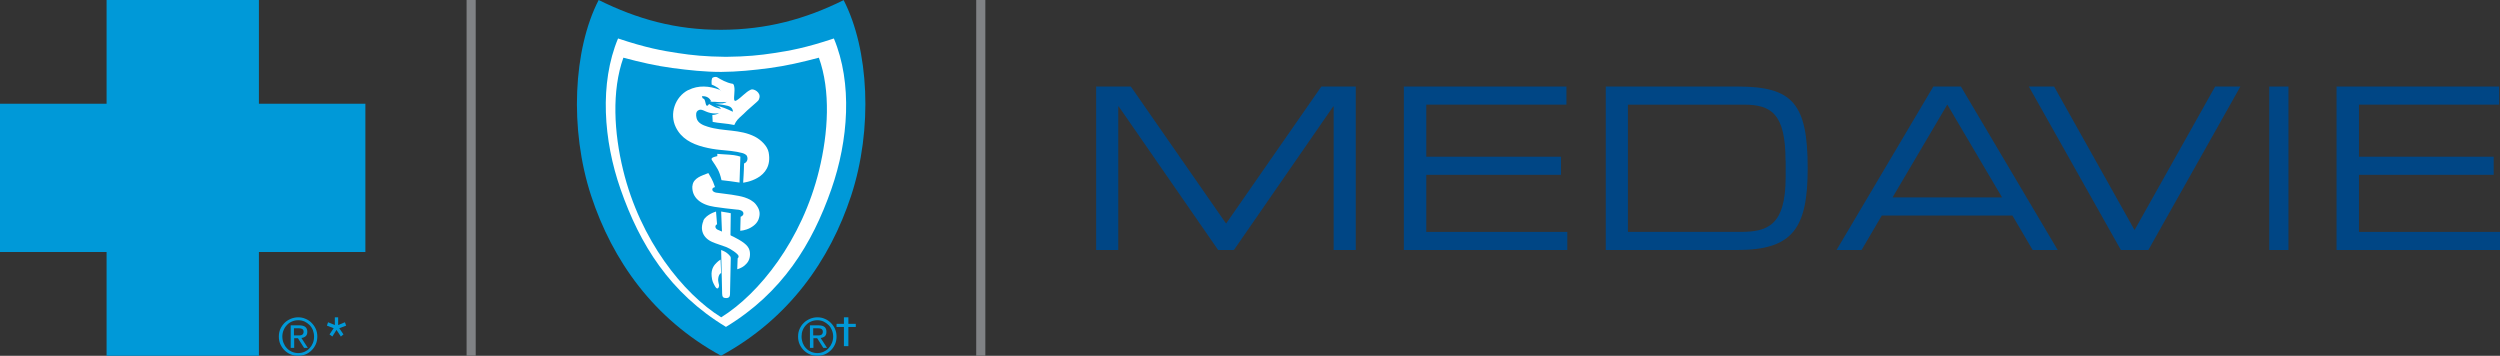 <svg width="260" height="37" viewBox="0 0 260 37" fill="none" xmlns="http://www.w3.org/2000/svg">
<rect x="0" y="0" width="260" height="37" fill="#333333" stroke="none"/>
<g clip-path="url(#clip0_2444_2545)">
<path d="M75 36.987C82.038 33.161 86.31 27.063 88.516 20.363C90.798 13.412 90.378 5.132 87.738 0.013C83.722 2.007 79.705 3.086 75 3.099C70.295 3.112 66.278 1.995 62.262 0C59.622 5.119 59.202 13.425 61.484 20.376C63.69 27.063 67.949 33.161 75 37" fill="#0099D8"/>
<path d="M75.494 34C81.352 30.456 84.468 25.391 86.464 19.672C88.241 14.595 88.666 8.638 86.722 4C83.799 4.98 82.086 5.282 80.49 5.521C79.009 5.747 77.683 5.885 75.506 5.91H75.494C73.317 5.885 71.991 5.747 70.51 5.521C68.914 5.282 67.201 4.98 64.278 4C62.334 8.65 62.759 14.595 64.536 19.672C66.532 25.403 69.648 30.468 75.506 34H75.494Z" fill="white"/>
<path d="M75.004 33C78.937 30.558 83.408 25.004 85.189 17.691C86.137 13.806 86.406 9.454 85.163 6C83.395 6.468 81.755 6.848 80.052 7.075C78.348 7.303 76.669 7.468 75.004 7.48H74.991C73.338 7.48 71.647 7.303 69.944 7.075C68.24 6.848 66.587 6.468 64.832 6C63.602 9.454 63.858 13.806 64.806 17.691C66.587 24.991 71.058 30.546 75.004 33Z" fill="#0099D8"/>
<path d="M71.567 9.367C70.208 10.071 69.594 11.831 70.287 13.239C70.848 14.386 71.906 14.959 73.173 15.285C73.787 15.441 74.323 15.533 74.989 15.598C75.76 15.676 76.439 15.715 77.183 15.911C77.34 15.95 77.614 16.067 77.68 16.224C77.81 16.51 77.732 16.862 77.379 17.006C77.379 17.657 77.288 19 77.288 19C77.288 19 80.475 18.661 79.939 15.845C79.809 15.168 79.117 14.529 78.516 14.216C76.935 13.408 75.211 13.695 73.591 13.173C73.121 13.03 72.573 12.808 72.442 12.287C72.364 11.948 72.364 11.622 72.612 11.479C72.977 11.257 73.252 11.609 73.853 11.739C74.231 11.831 74.623 11.818 74.924 11.739C75.054 11.7 75.237 11.661 75.263 11.557C75.263 11.453 75.041 11.4 74.976 11.348C74.793 11.257 74.636 11.257 74.44 11.179C74.114 11.049 73.774 10.827 73.434 10.645C73.748 10.579 74.27 10.566 74.571 10.605C74.819 10.631 75.577 10.631 75.812 10.566C75.864 10.566 75.969 10.514 75.929 10.423C75.838 10.28 75.694 10.214 75.59 10.084C75.368 9.784 75.172 9.471 74.819 9.328C73.787 8.937 72.625 8.833 71.593 9.367" fill="white"/>
<path d="M76.91 19L77 16.288C77 16.288 76.535 16.125 75.86 16.087C74.96 16.038 74.6 16 74.6 16V16.238C74.6 16.238 74.136 16.337 74.061 16.425C74.031 16.462 73.941 16.525 74.061 16.688C74.54 17.413 74.826 17.75 75.035 18.738C75.71 18.812 76.19 18.875 76.925 18.988" fill="white"/>
<path d="M72.005 19.337C71.925 20.564 72.897 21.301 74.295 21.509C75.054 21.632 75.787 21.706 76.572 21.791C76.679 21.791 76.919 21.816 77.078 21.89C77.225 21.951 77.291 22.061 77.305 22.135C77.332 22.258 77.305 22.331 77.225 22.417C77.132 22.515 77.025 22.54 77.025 22.54L76.985 24C76.985 24 77.518 23.976 78.037 23.693C78.53 23.423 78.836 23.08 78.943 22.638C79.076 22.135 78.983 21.73 78.597 21.239C78.344 20.92 77.891 20.675 77.438 20.528C76.759 20.307 75.467 20.16 74.495 20.037C74.348 20.012 74.109 19.939 74.082 19.73C74.055 19.509 74.362 19.46 74.362 19.46C74.362 19.46 74.295 19.252 74.162 18.92C74.082 18.736 73.896 18.356 73.669 18C73.003 18.258 72.085 18.515 72.018 19.325" fill="white"/>
<path d="M76 22.159L75.962 25L75.524 24.654L75.095 24.337L75 22C75.457 22.087 75.619 22.101 76 22.173" fill="white"/>
<path d="M73.156 22.966C72.768 23.893 73.116 24.752 74.079 25.168C74.494 25.356 75.083 25.517 75.524 25.691C75.953 25.852 76.755 26.389 76.809 26.617C76.849 26.765 76.715 26.872 76.715 26.872L76.675 28C76.675 28 77.09 27.906 77.438 27.611C77.759 27.342 78 26.993 78 26.43C78 25.812 77.719 25.436 76.849 24.926C76.167 24.523 75.243 24.148 74.614 23.879C74.561 23.852 74.347 23.718 74.414 23.49C74.454 23.369 74.574 23.329 74.574 23.329L74.467 22C74.467 22 74.133 22.107 73.892 22.242C73.678 22.362 73.29 22.604 73.142 22.953" fill="white"/>
<path d="M76 26.833C76 26.736 75.977 26.722 75.943 26.653C75.784 26.444 75.591 26.306 75.534 26.264C75.364 26.139 75 26 75 26C75 26 75.057 28.958 75.102 30.528C75.102 30.889 75.227 31 75.511 31C75.841 31 75.909 30.819 75.921 30.611C75.921 30.111 75.989 27.972 76 26.833Z" fill="white"/>
<path d="M76.199 8.708C76.328 8.807 76.328 8.832 76.364 9.031C76.446 9.467 76.293 10.114 76.364 10.412C76.411 10.512 76.505 10.499 76.564 10.462C77.128 10.138 77.516 9.579 78.104 9.317C78.374 9.193 79.151 9.603 78.974 10.201C78.892 10.487 78.833 10.474 78.657 10.649C78.292 10.997 77.81 11.358 77.34 11.843C77.034 12.142 76.752 12.328 76.528 12.689C76.481 12.776 76.364 13 76.364 13C75.564 12.826 74.741 12.813 74.118 12.677L74.082 11.955C74.082 11.955 74.882 11.955 74.964 11.432C74.964 11.408 74.953 11.246 74.858 11.184C74.753 11.096 74.506 11.009 74.447 10.984C75.058 11.084 75.588 11.32 76.211 11.619C76.258 11.544 76.152 11.296 76.093 11.246C76.011 11.146 75.905 11.072 75.693 11.009C75.317 10.91 74.4 10.785 74.4 10.785C74.4 10.785 74.729 10.785 75.176 10.748C75.364 10.711 75.564 10.636 75.611 10.561C75.658 10.449 75.599 10.3 75.458 10.138C75.364 10.039 75.282 9.939 75.2 9.84C75.105 9.703 74.988 9.442 74.823 9.292C74.623 9.031 74.012 8.795 74.012 8.795C74.012 8.795 73.965 8.359 74.059 8.148C74.129 7.998 74.459 7.974 74.564 8.023C75.023 8.297 75.54 8.596 76.152 8.708" fill="white"/>
<path d="M73.849 10.602C73.755 10.771 73.689 10.939 73.585 10.988C73.377 11.084 73.406 10.602 73.255 10.337C73.17 10.169 73.085 10.385 73 10C73.302 10 73.764 10.024 74 10.626C73.972 10.578 73.859 10.554 73.849 10.578" fill="#008FCD"/>
<path d="M74.536 27.314C74.342 27.509 73.923 27.898 74.012 28.736C74.057 29.259 74.177 29.424 74.357 29.768C74.491 30.023 74.701 30.127 74.776 29.768C74.82 29.559 74.641 29.364 74.701 28.93C74.761 28.481 75 28.392 75 28.392L74.94 27C74.94 27 74.746 27.105 74.551 27.299" fill="white"/>
<path d="M11.085 0V10.79H0V26.21H11.085V37H26.927V26.21H38V10.79H26.927V0H11.085Z" fill="#0099D8"/>
<path d="M29.157 34.212C29.266 33.97 29.411 33.764 29.592 33.582C29.773 33.4 29.991 33.267 30.233 33.158C30.474 33.061 30.74 33 31.006 33C31.272 33 31.538 33.048 31.779 33.158C32.021 33.255 32.239 33.4 32.408 33.582C32.589 33.764 32.734 33.97 32.843 34.212C32.952 34.455 33 34.721 33 35C33 35.279 32.952 35.558 32.843 35.8C32.734 36.042 32.589 36.261 32.408 36.43C32.227 36.612 32.021 36.758 31.779 36.855C31.538 36.952 31.284 37 31.006 37C30.728 37 30.474 36.952 30.233 36.855C29.991 36.758 29.773 36.612 29.592 36.43C29.411 36.248 29.266 36.042 29.157 35.8C29.048 35.558 29 35.291 29 35C29 34.709 29.048 34.455 29.157 34.212ZM29.495 35.679C29.58 35.885 29.689 36.067 29.846 36.224C29.991 36.382 30.172 36.503 30.366 36.588C30.571 36.673 30.788 36.721 31.018 36.721C31.248 36.721 31.465 36.673 31.671 36.588C31.864 36.503 32.045 36.382 32.19 36.224C32.335 36.067 32.456 35.885 32.541 35.679C32.625 35.473 32.662 35.242 32.662 35C32.662 34.758 32.613 34.539 32.541 34.333C32.456 34.127 32.335 33.946 32.19 33.8C32.045 33.654 31.864 33.533 31.671 33.436C31.465 33.352 31.26 33.303 31.018 33.303C30.776 33.303 30.559 33.352 30.366 33.436C30.16 33.521 29.991 33.642 29.846 33.8C29.701 33.946 29.58 34.127 29.495 34.333C29.411 34.539 29.363 34.758 29.363 35C29.363 35.242 29.411 35.473 29.495 35.679ZM31.139 33.836C31.417 33.836 31.622 33.897 31.755 34.006C31.888 34.115 31.961 34.285 31.961 34.515C31.961 34.721 31.9 34.879 31.779 34.976C31.659 35.073 31.514 35.133 31.344 35.145L32.009 36.176H31.622L30.982 35.17H30.595V36.176H30.233V33.836H31.139ZM30.97 34.879C31.054 34.879 31.127 34.879 31.199 34.879C31.272 34.879 31.332 34.855 31.393 34.83C31.453 34.806 31.489 34.77 31.526 34.709C31.562 34.661 31.574 34.588 31.574 34.491C31.574 34.418 31.562 34.346 31.526 34.309C31.502 34.261 31.453 34.224 31.405 34.2C31.357 34.176 31.296 34.164 31.236 34.151C31.175 34.151 31.115 34.139 31.054 34.139H30.571V34.879H30.946H30.97Z" fill="#0099D8"/>
<path d="M35.87 33.515L36 33.865L35.286 34.135L35.719 34.778L35.449 35L34.995 34.31L34.562 35L34.27 34.778L34.703 34.135L34 33.865L34.119 33.515L34.822 33.807V33H35.168V33.807L35.87 33.515Z" fill="#0099D8"/>
<path d="M102 0V37" stroke="#808285" stroke-width="0.95"/>
<path d="M49 0V37" stroke="#808285" stroke-width="0.95"/>
<path d="M83.157 34.212C83.266 33.97 83.411 33.752 83.592 33.582C83.773 33.4 83.991 33.267 84.233 33.158C84.474 33.061 84.74 33 85.006 33C85.272 33 85.538 33.048 85.779 33.158C86.021 33.255 86.227 33.4 86.408 33.582C86.589 33.764 86.734 33.97 86.843 34.212C86.952 34.455 87 34.721 87 35C87 35.279 86.952 35.558 86.843 35.8C86.734 36.042 86.589 36.261 86.408 36.43C86.227 36.612 86.009 36.758 85.779 36.855C85.538 36.952 85.284 37 85.006 37C84.728 37 84.474 36.952 84.233 36.855C83.991 36.758 83.773 36.612 83.592 36.43C83.411 36.248 83.266 36.042 83.157 35.8C83.048 35.558 83 35.291 83 35C83 34.709 83.048 34.455 83.157 34.212ZM83.483 35.679C83.568 35.885 83.677 36.067 83.834 36.224C83.979 36.382 84.16 36.503 84.353 36.588C84.559 36.673 84.776 36.721 85.006 36.721C85.236 36.721 85.453 36.673 85.647 36.588C85.84 36.503 86.021 36.382 86.166 36.224C86.311 36.067 86.432 35.885 86.517 35.679C86.601 35.473 86.65 35.242 86.65 35C86.65 34.758 86.601 34.539 86.517 34.333C86.432 34.127 86.323 33.946 86.166 33.8C86.021 33.654 85.84 33.533 85.647 33.436C85.453 33.352 85.236 33.303 85.006 33.303C84.776 33.303 84.547 33.352 84.353 33.436C84.148 33.521 83.979 33.642 83.834 33.8C83.689 33.946 83.568 34.127 83.483 34.333C83.399 34.539 83.362 34.77 83.362 35C83.362 35.23 83.411 35.473 83.483 35.679ZM85.139 33.836C85.417 33.836 85.622 33.897 85.755 34.006C85.888 34.115 85.949 34.285 85.949 34.515C85.949 34.721 85.888 34.879 85.779 34.976C85.659 35.073 85.514 35.133 85.344 35.145L86.009 36.176H85.622L84.982 35.17H84.595V36.176H84.233V33.836H85.139ZM84.97 34.879C85.054 34.879 85.127 34.879 85.199 34.879C85.272 34.879 85.332 34.855 85.393 34.83C85.453 34.806 85.489 34.77 85.526 34.709C85.562 34.661 85.574 34.588 85.574 34.491C85.574 34.406 85.562 34.346 85.526 34.309C85.501 34.261 85.453 34.224 85.405 34.2C85.356 34.176 85.296 34.151 85.236 34.151C85.175 34.151 85.115 34.139 85.054 34.139H84.571V34.879H84.946H84.97Z" fill="#0099D8"/>
<path d="M87.768 34.005H87V33.679H87.768V33H88.232V33.679H89V34.005H88.232V36H87.768V34.005Z" fill="#0099D8"/>
<path d="M114.025 9H117.607L127.513 23.252L137.419 9H141V26H138.701V11.074H138.651L128.326 26H126.687L116.349 11.074H116.299V26H114V9H114.025Z" fill="#004685"/>
<path d="M146 9H162.91V10.882H148.333V16.298H162.343V18.18H148.333V24.118H163V26H146V9Z" fill="#004685"/>
<path d="M167 9H180.741C186.446 9 188 10.781 188 17.5C188 23.748 186.446 26 180.677 26H167V9ZM185.695 16.686C185.695 11.774 184.167 10.883 181.352 10.883H169.305V24.117H180.983C183.785 24.117 185.708 23.506 185.708 18.416V16.673L185.695 16.686Z" fill="#004685"/>
<path d="M201.078 9H203.934L214 26H211.398L209.291 22.412H195.709L193.602 26H191L201.066 9H201.078ZM202.513 10.883L196.826 20.528H208.212L202.525 10.883H202.513Z" fill="#004685"/>
<path d="M211 9H213.626L221.994 23.926L230.374 9H233L223.429 26H220.571L211 9Z" fill="#004685"/>
<path d="M236 9H238V26H236V9Z" fill="#004685"/>
<path d="M243 9H259.91V10.882H245.333V16.298H259.343V18.18H245.333V24.118H260V26H243V9Z" fill="#004685"/>
</g>
<defs>
<clipPath id="clip0_2444_2545">
<rect width="260" height="37" fill="white"/>
</clipPath>
</defs>
</svg>
